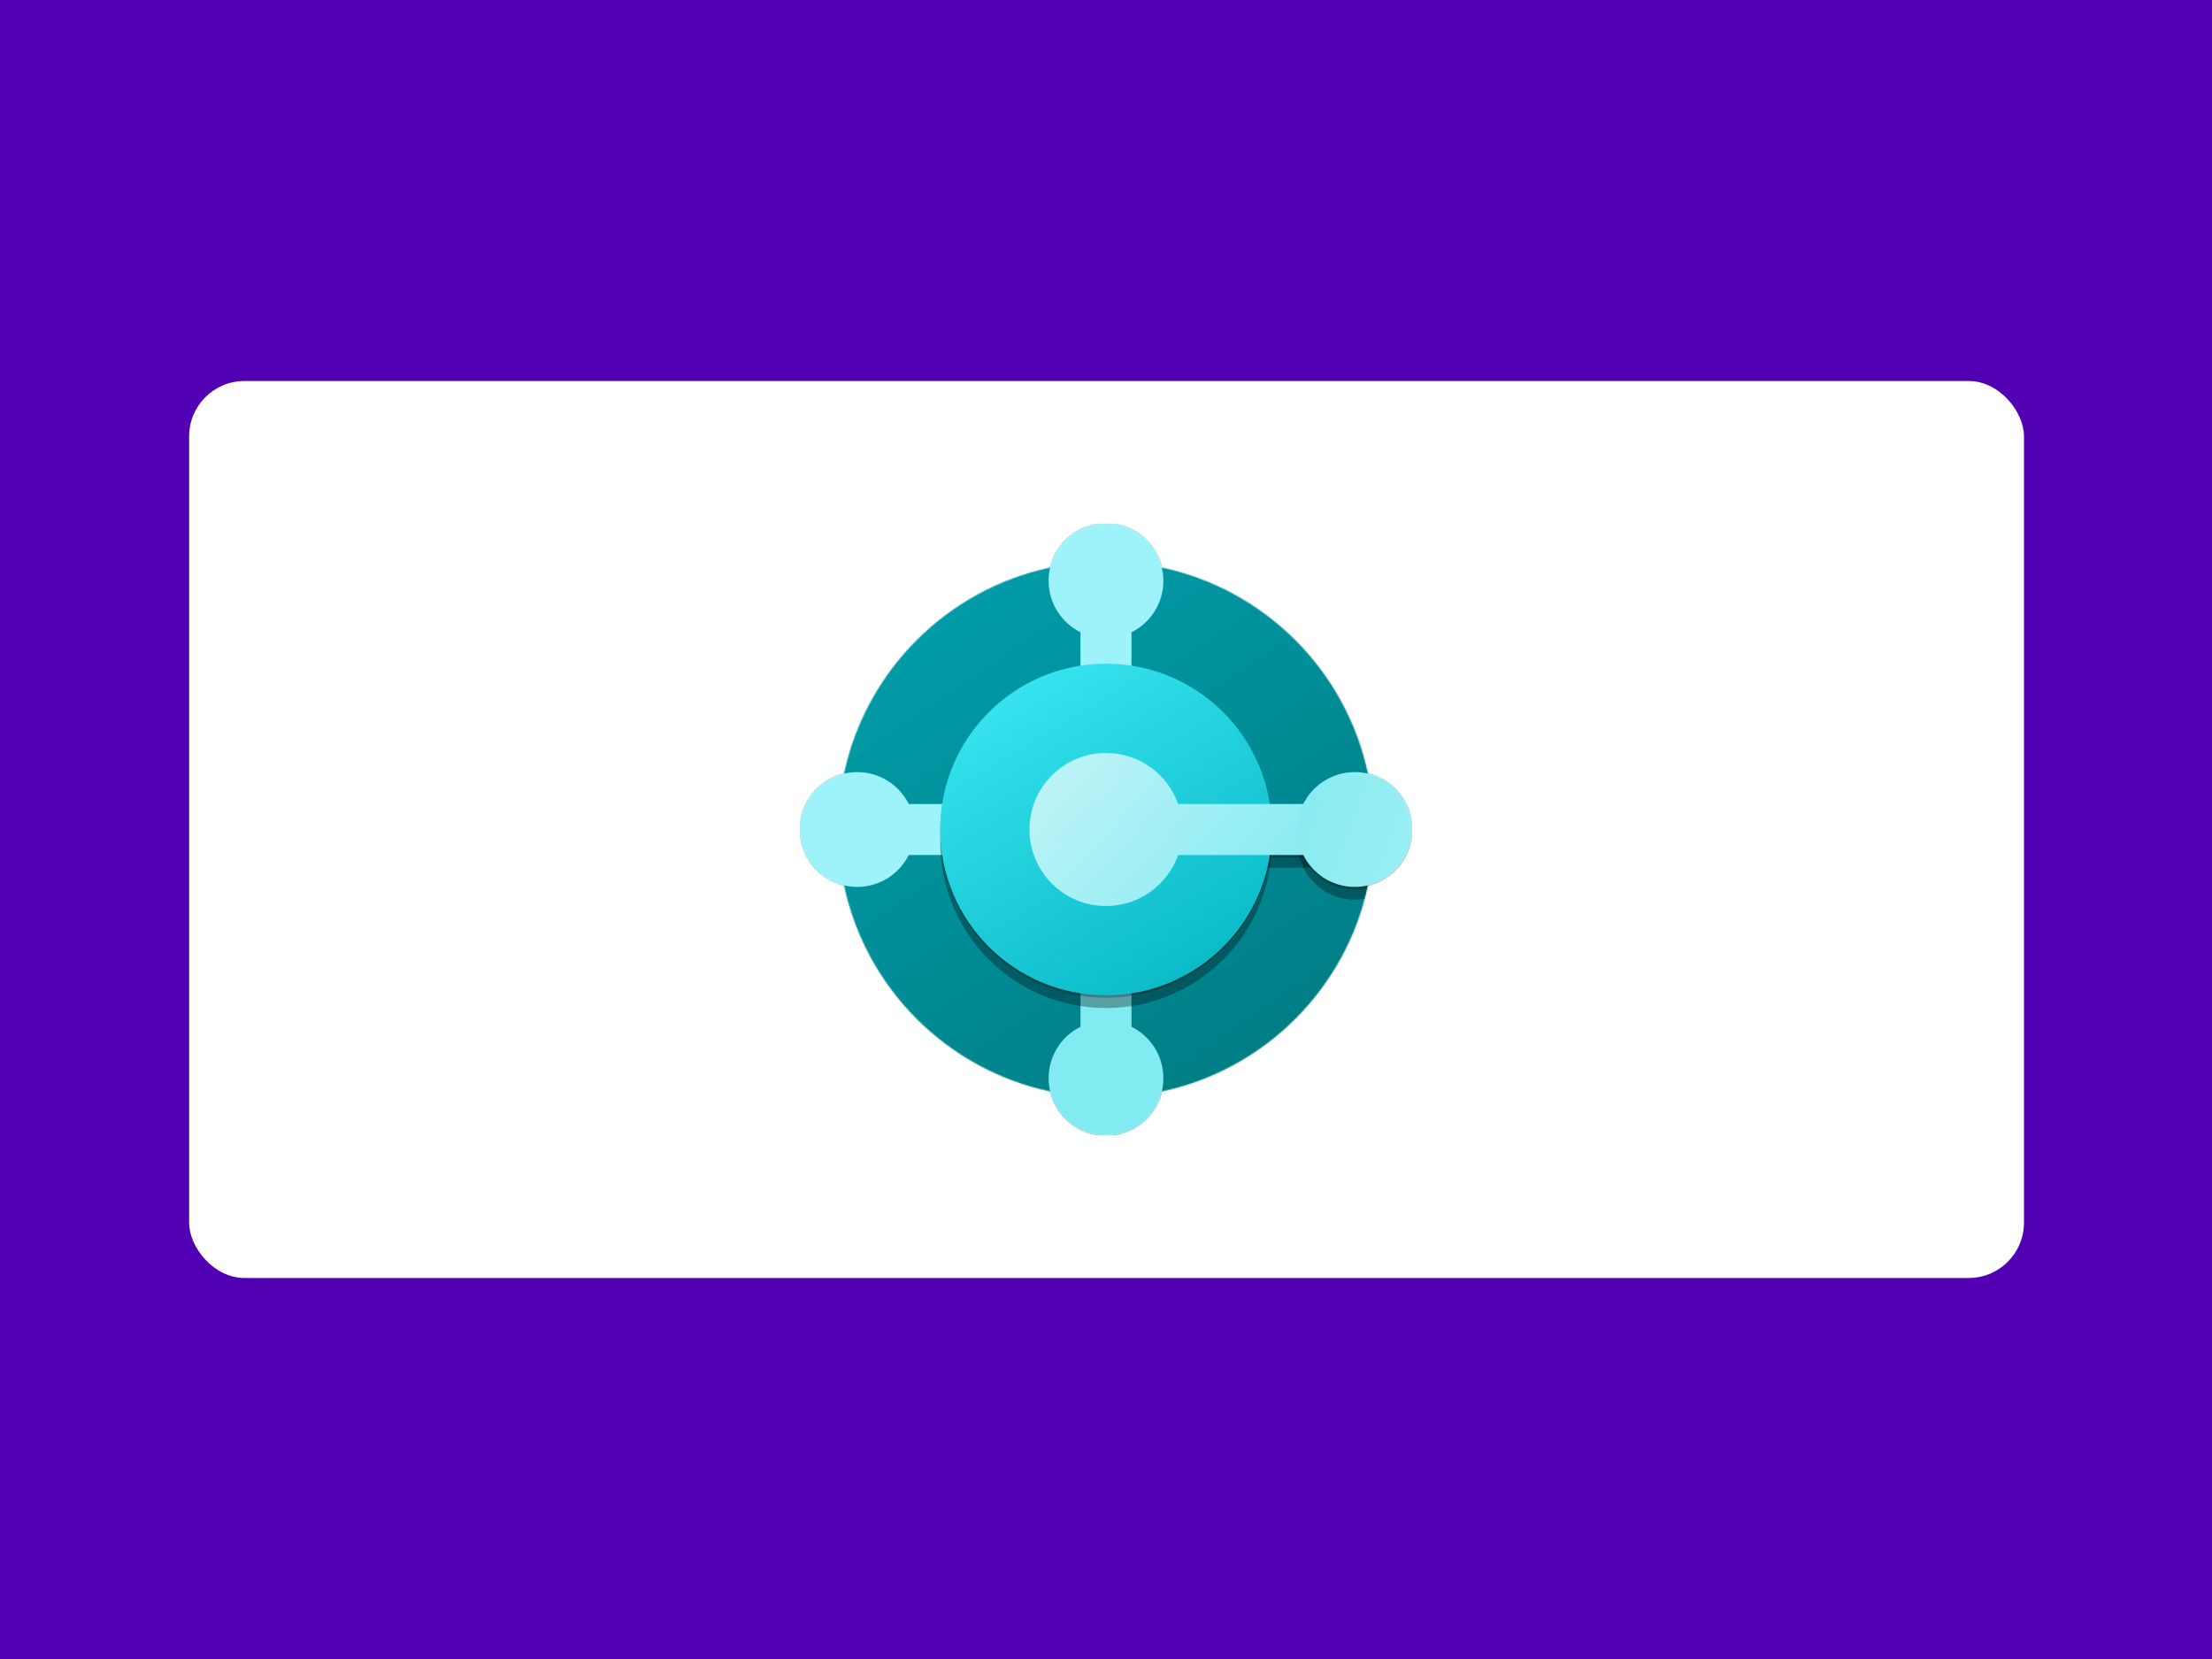 <?xml version="1.0" encoding="UTF-8"?>
<svg id="Layer_1" data-name="Layer 1" xmlns="http://www.w3.org/2000/svg" xmlns:xlink="http://www.w3.org/1999/xlink" viewBox="0 0 2000 1500">
  <rect x="0" y="0" width="2000" height="1500" fill="#333333" stroke="none"/>
  <defs>
    <style>
      .cls-1 {
        fill: #8df7db;
      }

      .cls-1, .cls-2, .cls-3, .cls-4, .cls-5, .cls-6 {
        fill-rule: evenodd;
      }

      .cls-7 {
        fill: url(#linear-gradient-2);
      }

      .cls-8 {
        stroke: #231f20;
        stroke-miterlimit: 10;
      }

      .cls-8, .cls-9 {
        fill: #fff;
      }

      .cls-10 {
        mask: url(#mask);
      }

      .cls-11 {
        fill: none;
      }

      .cls-12 {
        fill: url(#linear-gradient-4);
      }

      .cls-2 {
        fill: url(#linear-gradient-3);
      }

      .cls-3 {
        fill: #82ebf1;
      }

      .cls-4, .cls-13 {
        opacity: .32;
      }

      .cls-5, .cls-14 {
        opacity: .24;
      }

      .cls-6 {
        fill: #9df3f9;
      }

      .cls-15 {
        fill: url(#linear-gradient);
      }

      .cls-16 {
        clip-path: url(#clippath);
      }

      .cls-17 {
        fill: #5100b3;
      }
    </style>
    <clipPath id="clippath">
      <rect class="cls-11" x="723.25" y="473.25" width="553.5" height="553.5"/>
    </clipPath>
    <mask id="mask" x="723.25" y="473.25" width="553.5" height="553.5" maskUnits="userSpaceOnUse">
      <g id="mask0">
        <path class="cls-1" d="M723.25,750c0,24.519,17.005,45.066,39.865,50.49,19.772,93.219,93.176,166.623,186.395,186.395,5.424,22.86,25.971,39.865,50.49,39.865s45.066-17.005,50.49-39.865c93.219-19.771,166.623-93.175,186.395-186.394,22.86-5.424,39.865-25.971,39.865-50.49s-17.005-45.065-39.864-50.49c-19.771-93.219-93.176-166.624-186.395-186.395-5.424-22.86-25.971-39.865-50.49-39.865s-45.066,17.005-50.49,39.865c-93.219,19.772-166.623,93.176-186.395,186.395-22.86,5.424-39.865,25.971-39.865,50.49Z"/>
      </g>
    </mask>
    <linearGradient id="linear-gradient" x1="855.422" y1="3616.172" x2="1143.392" y2="3193.568" gradientTransform="translate(0 4154) scale(1 -1)" gradientUnits="userSpaceOnUse">
      <stop offset="0" stop-color="#009ca8"/>
      <stop offset="1" stop-color="#007d85"/>
    </linearGradient>
    <linearGradient id="linear-gradient-2" x1="919.742" y1="3537.259" x2="1117.955" y2="3208.15" gradientTransform="translate(0 4154) scale(1 -1)" gradientUnits="userSpaceOnUse">
      <stop offset="0" stop-color="#36e3ee"/>
      <stop offset="1" stop-color="#00b1be"/>
    </linearGradient>
    <linearGradient id="linear-gradient-3" x1="901.105" y1="3540.526" x2="1155.416" y2="3312.394" gradientTransform="translate(0 4154) scale(1 -1)" gradientUnits="userSpaceOnUse">
      <stop offset="0" stop-color="#d2f6f9"/>
      <stop offset="1" stop-color="#82ebf1"/>
      <stop offset="1" stop-color="#82ebf1"/>
    </linearGradient>
    <linearGradient id="linear-gradient-4" x1="1281.225" y1="3383.975" x2="1139.11" y2="3434.463" gradientTransform="translate(0 4154) scale(1 -1)" gradientUnits="userSpaceOnUse">
      <stop offset="0" stop-color="#9aeef3"/>
      <stop offset="1" stop-color="#82ebf1"/>
    </linearGradient>
  </defs>
  <rect class="cls-8" x="-2000" width="12000" height="3000"/>
  <rect class="cls-17" x="-1999.5" width="14003.5" height="3000"/>
  <rect class="cls-9" x="171" y="344.5" width="1659" height="811" rx="50" ry="50"/>
  <g class="cls-16">
    <g class="cls-10">
      <g>
        <circle class="cls-15" cx="1000" cy="750" r="276.75"/>
        <path class="cls-6" d="M1023.062,571.638c17.086-8.491,28.828-26.123,28.828-46.497,0-28.658-23.232-51.891-51.891-51.891s-51.891,23.232-51.891,51.891c0,20.374,11.742,38.006,28.828,46.497v34.222h46.125v-34.222Z"/>
        <path class="cls-3" d="M976.938,928.362c-17.086,8.491-28.828,26.123-28.828,46.497,0,28.659,23.232,51.891,51.891,51.891s51.891-23.232,51.891-51.891c0-20.374-11.742-38.006-28.828-46.497v-34.222h-46.125v34.222Z"/>
        <path class="cls-6" d="M821.638,726.938c-8.491-17.086-26.123-28.828-46.497-28.828-28.658,0-51.891,23.232-51.891,51.891,0,28.659,23.232,51.891,51.891,51.891,20.374,0,38.006-11.742,46.497-28.828h34.222v-46.125h-34.222Z"/>
        <g>
          <circle class="cls-13" cx="1000" cy="761.531" r="149.906"/>
          <path class="cls-4" d="M1065.251,784.594c-9.498,26.872-35.126,46.125-65.251,46.125-38.211,0-69.188-30.976-69.188-69.188s30.976-69.188,69.188-69.188c30.125,0,55.752,19.253,65.251,46.125h119.249v46.125h-119.249Z"/>
          <circle class="cls-13" cx="1224.859" cy="761.532" r="51.891"/>
          <circle class="cls-14" cx="1000" cy="752.191" r="149.906"/>
          <path class="cls-5" d="M1065.251,775.254c-9.498,26.872-35.126,46.125-65.251,46.125-38.211,0-69.188-30.976-69.188-69.188s30.976-69.188,69.188-69.188c30.125,0,55.752,19.253,65.251,46.125h119.249v46.125h-119.249Z"/>
          <circle class="cls-14" cx="1224.859" cy="752.192" r="51.891"/>
        </g>
        <circle class="cls-7" cx="1000" cy="750" r="149.906"/>
        <path class="cls-2" d="M1065.251,773.063c-9.498,26.872-35.126,46.125-65.251,46.125-38.211,0-69.188-30.976-69.188-69.188s30.976-69.188,69.188-69.188c30.125,0,55.752,19.253,65.251,46.125h119.249v46.125h-119.249Z"/>
        <path class="cls-12" d="M1224.859,801.891c-28.659,0-51.891-23.232-51.891-51.891s23.232-51.891,51.891-51.891,51.891,23.233,51.891,51.891-23.232,51.891-51.891,51.891Z"/>
      </g>
    </g>
  </g>
</svg>